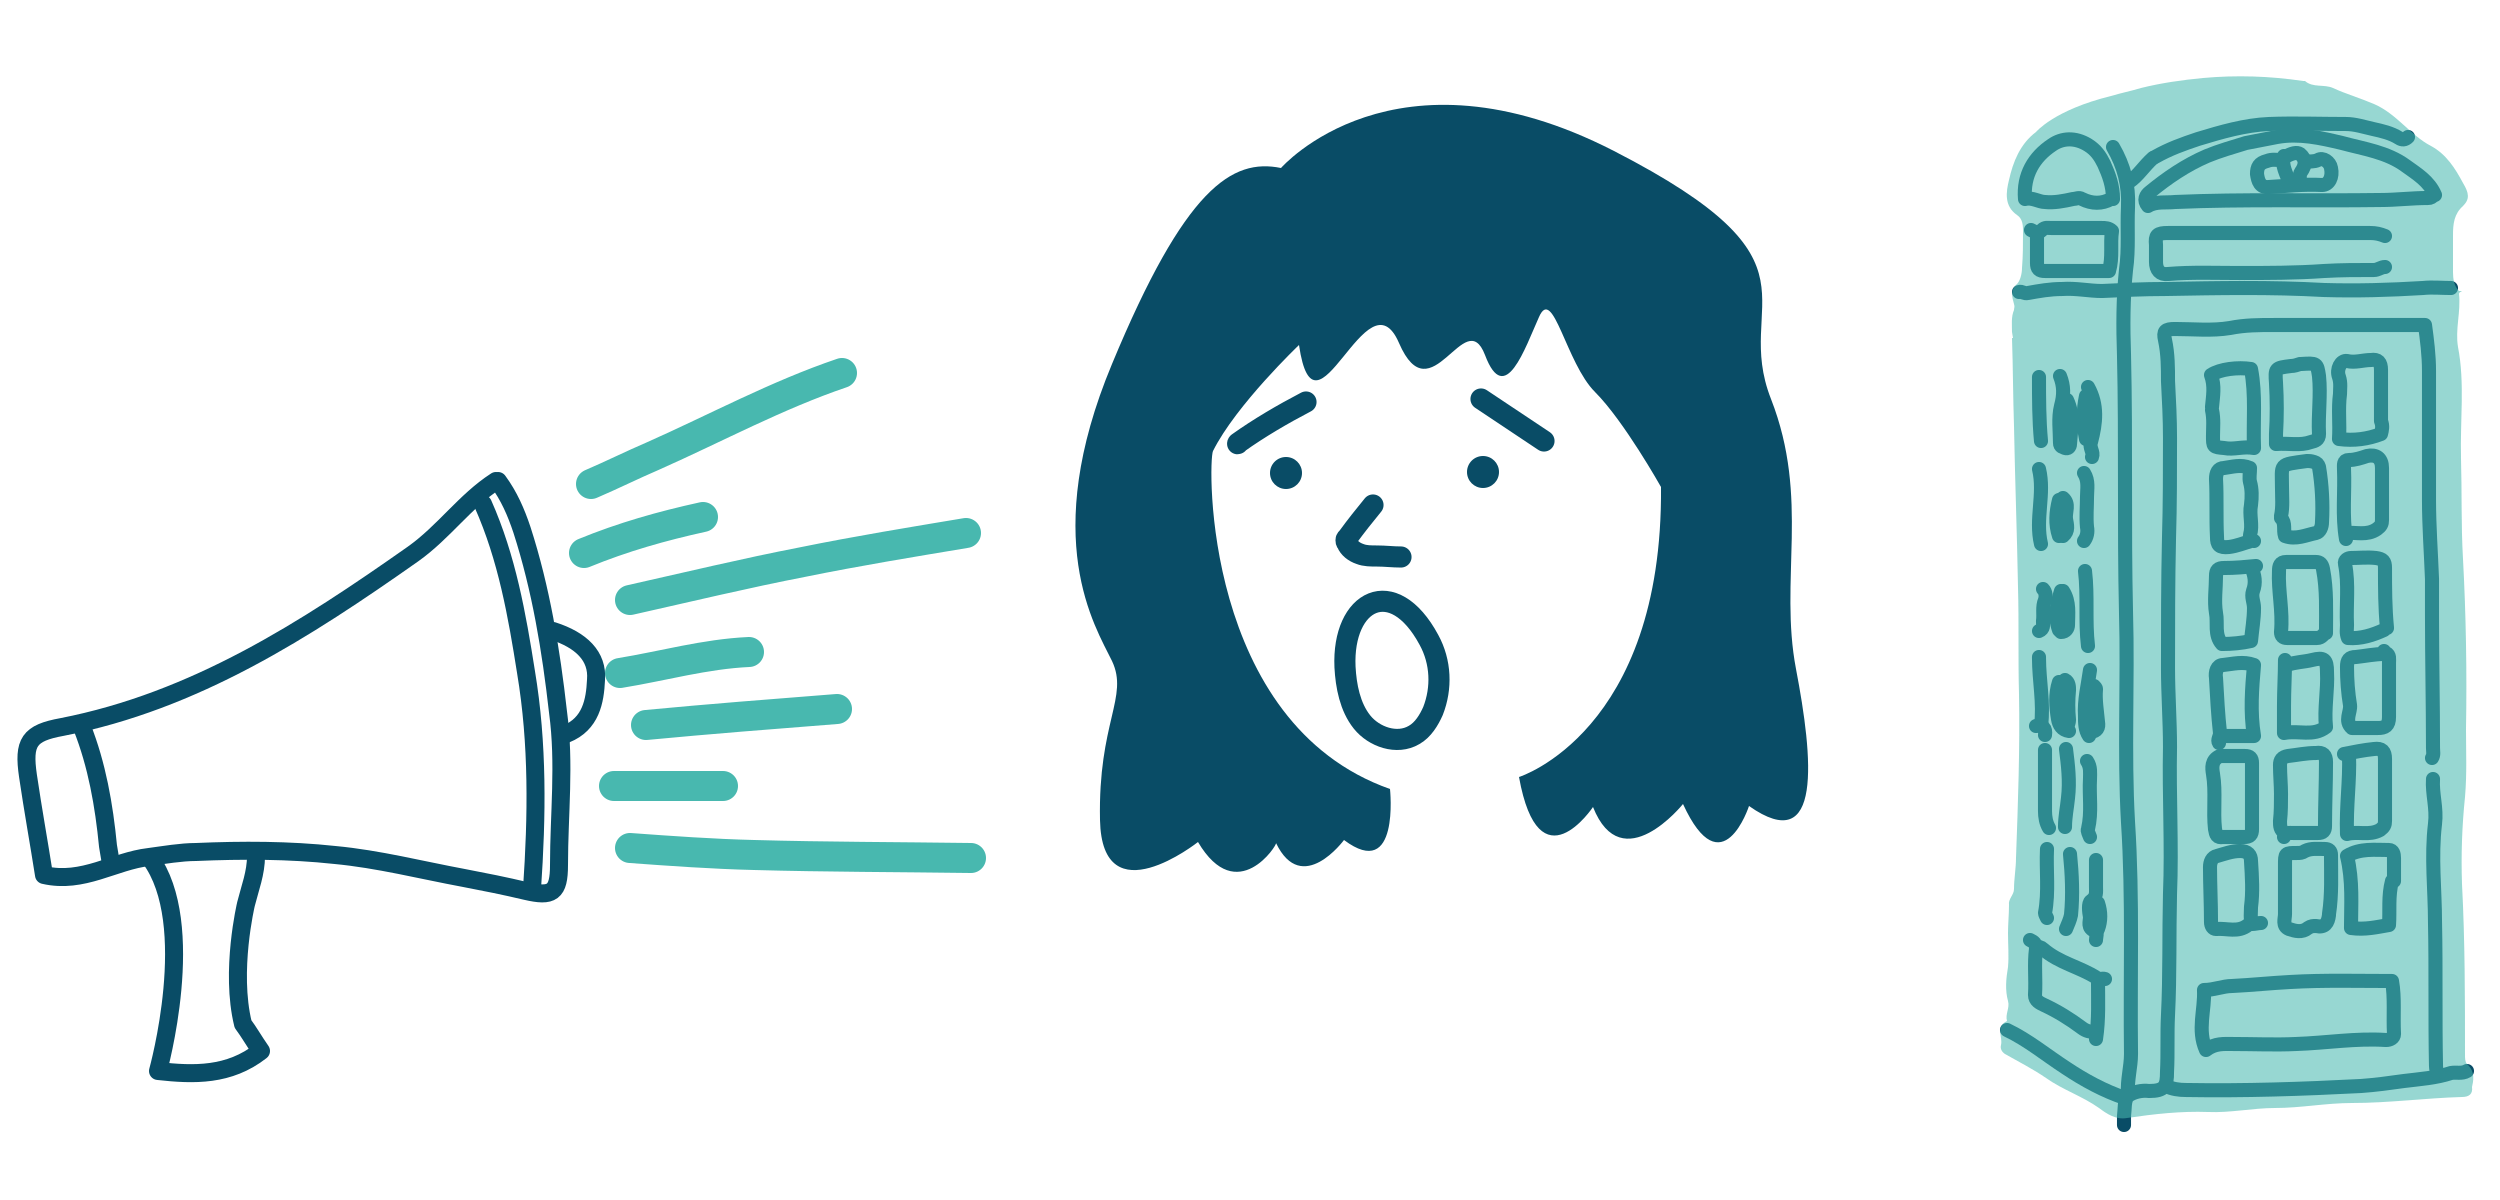 <svg xmlns="http://www.w3.org/2000/svg" xmlns:xlink="http://www.w3.org/1999/xlink" id="Calque_1" x="0px" y="0px" viewBox="0 0 250 120" style="enable-background:new 0 0 250 120;" xml:space="preserve">
<style type="text/css">
	.st0{fill:none;stroke:#094C66;stroke-width:1.407;stroke-linecap:round;stroke-linejoin:round;stroke-miterlimit:10;}
	.st1{opacity:0.57;fill:#48B8AF;}
	.st2{fill:#094C66;}
	.st3{fill:none;stroke:#094C66;stroke-width:2.112;stroke-linecap:round;stroke-linejoin:round;stroke-miterlimit:10;}
	.st4{fill:none;stroke:#094C66;stroke-width:1.8;stroke-linecap:round;stroke-linejoin:round;stroke-miterlimit:10;}
	.st5{fill:none;stroke:#48B8AF;stroke-width:3;stroke-linecap:round;stroke-linejoin:round;stroke-miterlimit:10;}
	.st6{fill:none;stroke:#094C66;stroke-width:1.429;stroke-linecap:round;stroke-linejoin:round;stroke-miterlimit:10;}
	.st7{fill:none;stroke:#48B8AF;stroke-width:0.794;stroke-miterlimit:10;}
	.st8{fill:none;stroke:#094C66;stroke-width:1.625;stroke-linecap:round;stroke-linejoin:round;stroke-miterlimit:10;}
	.st9{opacity:0.57;}
	.st10{fill:#48B8AF;}
	.st11{fill:none;stroke:#094C66;stroke-width:1.907;stroke-linecap:round;stroke-linejoin:round;stroke-miterlimit:10;}
	.st12{fill:none;stroke:#48B8AF;stroke-width:1.625;stroke-linecap:round;stroke-linejoin:round;stroke-miterlimit:10;}
	.st13{fill:none;stroke:#094C66;stroke-width:1.905;stroke-linecap:round;stroke-linejoin:round;stroke-miterlimit:10;}
	.st14{fill:none;stroke:#48B8AF;stroke-width:2.293;stroke-linecap:round;stroke-linejoin:round;stroke-miterlimit:10;}
	.st15{fill:none;stroke:#48B8AF;stroke-width:1.8;stroke-linecap:round;stroke-linejoin:round;stroke-miterlimit:10;}
</style>
<g>
	<g>
		<g>
			<path class="st0" d="M211.3,14.7c1.1,1.9,1.6,3.8,1.5,6c-0.1,2.1,0.1,4.2-0.2,6.3c-0.3,2.8-0.3,5.7-0.2,8.5     c0.2,8.6,0,17.2,0.2,25.7c0.2,7-0.2,14,0.2,21c0.5,7.7,0.2,15.5,0.3,23.2c0,1.3-0.4,2.6-0.3,4"></path>
			<path class="st0" d="M239.2,98.1c-3.4,0-6.8-0.1-10.2,0.1c-1.9,0.1-3.8,0.3-5.8,0.4c-0.9,0-1.8,0.4-2.8,0.4c0.1,2-0.7,4,0.2,6     c0.9-0.7,1.8-0.6,2.7-0.6c2.1,0,4.2,0.1,6.3,0c3-0.1,6-0.6,9-0.4c0.4,0,0.8-0.2,0.8-0.6C239.3,101.6,239.5,99.8,239.2,98.1"></path>
			<path class="st0" d="M212.4,112.5c0-0.3,0-0.6,0-0.9c0.1-0.7,0-1.6,0.4-2c0.5-0.4,1.4-0.6,2.1-0.5c1.6,0,1.8-0.5,1.8-1.9     c0.1-1.9,0-3.8,0.1-5.7c0.2-4,0.1-8,0.2-12.1c0.2-4.9-0.1-9.8,0-14.7c0-2.6-0.2-5.3-0.2-7.9c0-4.3,0-8.6,0.1-13     c0.1-3.3,0.1-6.7,0.1-10c0-1.9-0.1-3.8-0.2-5.7c0-1.3,0-2.7-0.3-4.1c-0.2-0.9,0-1.1,1-1.1c1.8,0,3.7,0.2,5.5-0.1     c1.5-0.3,2.9-0.3,4.4-0.3c5,0,10.1,0,15.1,0c0.2,1.5,0.4,3,0.4,4.6c0,4.3,0,8.6,0,12.9c0,2.6,0.2,5.3,0.3,7.9c0,1.2,0,2.4,0,3.6     c0,4.4,0.1,8.8,0.1,13.3c0,0.3,0.1,0.7-0.1,1"></path>
			<path class="st0" d="M238.5,23.6c-0.5-0.2-0.9-0.3-1.5-0.3c-6.7,0-13.4,0-20.2,0c-1.1,0-1.3,0.2-1.2,1.2c0,0.6,0,1.1,0,1.7     c0,0.8,0.4,1.3,1.2,1.2c2.4-0.2,4.7-0.1,7.1-0.1c2.8,0,5.7,0,8.5-0.2c1.7-0.1,3.3-0.1,5-0.1c0.4,0,0.7-0.3,1.1-0.3"></path>
			<path class="st0" d="M245.1,28.8c-0.9,0-1.9-0.1-2.8,0c-3.3,0.2-6.6,0.3-9.9,0.2c-5.3-0.3-10.6-0.2-15.9-0.1     c-2.1,0-4.2,0.1-6.3,0.2c-1.3,0-2.6-0.3-4-0.2c-1.2,0-2.3,0.2-3.4,0.4c-0.4,0.1-0.6-0.2-0.9-0.1"></path>
			<path class="st0" d="M243.5,19.5c-0.6-1.4-1.8-2.1-2.9-2.9c-1.9-1.4-4.2-1.7-6.4-2.3c-2.1-0.5-4.3-1-6.5-0.6     c-1,0.2-2.1,0.4-3.1,0.6c-1.3,0.4-2.7,0.8-3.9,1.3c-2.1,0.9-4,2.2-5.7,3.6c-0.4,0.3-0.7,0.8-0.2,1.4c0.8-0.5,1.8-0.3,2.7-0.4     c6.9-0.3,13.7-0.1,20.6-0.2c1.5,0,3.1-0.2,4.7-0.2c0.3,0,0.4-0.1,0.6-0.3"></path>
			<path class="st0" d="M246.7,107.1c-0.5,0.3-1.1,0.1-1.6,0.2c-1.5,0.5-3.1,0.6-4.7,0.8c-1.4,0.2-2.9,0.4-4.3,0.5     c-5.8,0.3-11.7,0.5-17.5,0.4c-0.7,0-1.4-0.1-2-0.4"></path>
			<path class="st0" d="M240.8,13.7c-0.3,0.3-0.6,0.3-0.9,0.1c-0.8-0.5-1.7-0.7-2.6-0.9c-0.9-0.2-1.8-0.5-2.7-0.5     c-2.6,0-5.1-0.1-7.7,0c-2.4,0.1-4.8,0.8-7.1,1.5c-1.5,0.5-2.9,1-4.3,1.8"></path>
			<path class="st0" d="M232.9,91.4c0.3-2,0.2-3.9,0.2-5.9c0-0.4-0.2-0.6-0.6-0.6c-0.7,0-1.4-0.1-2,0.2c-0.3,0.2-0.5,0.2-0.8,0.2     c-1.2,0-1.2,0-1.2,1.2c0,1.6,0,3.2,0,4.9c0,0.5-0.3,1.2,0.4,1.5c0.6,0.2,1.3,0.4,1.9-0.1c0.3-0.2,0.5-0.2,0.8-0.2     c0.9,0.2,1.2-0.3,1.3-1.1"></path>
			<path class="st0" d="M234.9,75.5c0.1,2.6-0.3,5.1-0.2,7.9c1.1-0.3,2.2,0.2,3.3-0.4c0.4-0.3,0.5-0.5,0.5-0.9c0-2.1,0-4.1,0-6.2     c0-0.8-0.3-1.1-1.1-1c-1,0.1-2,0.3-3,0.5"></path>
			<path class="st0" d="M239.4,88.1c0-0.8,0-1.6,0-2.3c0-0.4-0.1-0.8-0.5-0.8c-1.4,0-2.9-0.2-4.2,0.6c0.6,2.5,0.4,4.9,0.4,7.2     c1.4,0.2,2.6-0.1,3.8-0.3c0.1-1.4-0.1-2.9,0.3-4.4"></path>
			<path class="st0" d="M238.1,42.1c0-1.7,0-3.4,0-5.1c0-0.8-0.3-1.1-1-1c-0.8,0-1.6,0.3-2.4,0.1c-0.6-0.1-1.1,0.8-0.8,1.6     c0.2,0.6,0.1,1.2,0.1,1.7c-0.2,1.5,0,3-0.1,4.5c1.5,0.2,2.9,0,4.2-0.5c0.1-0.4,0.2-0.8,0-1.3"></path>
			<path class="st0" d="M221.2,41c0.2,0.9,0.1,1.8,0.1,2.6c0,1.1,0,1.1,1.1,1.2c1,0.2,1.9-0.2,3,0c-0.1-2.7,0.2-5.3-0.3-7.9     c-1.3-0.2-3.1,0-4,0.6c0.4,1.1,0.2,2.1,0.1,3.2"></path>
			<path class="st0" d="M238.7,62.8c-0.2-2-0.2-4-0.2-6c0-0.7-0.2-0.9-0.9-1c-0.9-0.1-1.7,0-2.5,0c-0.3,0-0.7,0.2-0.6,0.6     c0.4,2,0.1,4.1,0.2,6.1c0,0.4-0.1,0.8,0.1,1.3c1.3,0.1,2.5-0.3,3.6-0.8"></path>
			<path class="st0" d="M226.1,92.3c-0.3,0-0.6,0.1-0.9,0.1c-0.2-0.6-0.1-1.1-0.1-1.7c0.2-1.5,0.1-3,0-4.6c0-0.6-0.3-1-1.1-1     c-0.8,0-1.6,0.3-2.3,0.5c-0.5,0.1-0.7,0.6-0.7,1.1c0,1.8,0.1,3.6,0.1,5.5c0,0.4,0.2,0.7,0.5,0.7c1.1-0.1,2.2,0.4,3.2-0.4"></path>
			<path class="st0" d="M228.5,66c0,1.5-0.1,3-0.1,4.6c0,0.8,0,1.7,0,2.7c1.5-0.3,2.9,0.4,4.2-0.6c-0.2-1.8,0.2-3.7,0.1-5.5     c0-1.3-0.3-1.5-1.5-1.2c-0.8,0.2-1.7,0.2-2.5,0.5"></path>
			<path class="st0" d="M228.1,51.8c0.5,0.5,0.2,1.2,0.4,1.8c1.1,0.4,2.1-0.1,3.1-0.3c0.4-0.1,0.6-0.6,0.6-1.1     c0.1-1.8,0-3.7-0.3-5.5c-0.1-0.3-0.2-0.4-0.5-0.5c-0.3-0.1-0.5-0.1-0.7-0.1c-2.9,0.4-2.5,0.2-2.5,2.7c0,0.9,0.1,1.9-0.1,2.8"></path>
			<path class="st0" d="M243.3,77.9c-0.1,1.5,0.4,2.9,0.2,4.5c-0.4,3.3,0,6.6,0,9.8c0.1,4.8,0,9.6,0.1,14.4c0,0.3,0.1,0.5,0.1,0.8"></path>
			<path class="st0" d="M234.6,53.3c1-0.1,2.1,0.3,3.1-0.4c0.4-0.3,0.5-0.5,0.5-0.9c0-1.7,0-3.4,0-5.2c0-1-0.6-1.4-1.5-1.2     c-0.6,0.2-1.2,0.4-1.8,0.4c-0.6,0-0.5,0.5-0.5,0.9c0.1,2.3-0.2,4.7,0.2,7"></path>
			<path class="st0" d="M211.3,19.9c0-1.3-0.4-2.4-0.9-3.5c-0.4-0.8-0.8-1.4-1.6-1.9c-1.3-0.8-2.6-0.7-3.6,0c-1.8,1.2-2.9,3-2.7,5.4     c0.7-0.2,1.4,0.3,2,0.3c0.9,0.1,1.9-0.1,2.8-0.3c0.3,0,0.6-0.2,0.9,0c1,0.5,2,0.5,2.9,0"></path>
			<path class="st0" d="M232.6,63.2c0-2.1,0.1-4.2-0.3-6.3c-0.1-0.5-0.3-0.7-0.7-0.7c-1,0-2,0-3,0c-0.6,0-0.7,0.4-0.7,0.9     c-0.1,2,0.4,4,0.2,6.1c0,0.4,0.2,0.6,0.6,0.6c1,0,2,0,3,0c0.5,0,0.6-0.4,0.9-0.5"></path>
			<path class="st0" d="M225.4,54.1c-0.4-0.1-0.4-0.5-0.4-0.6c0.3-1-0.1-2,0.1-3c0.1-0.8,0.1-1.6-0.1-2.3c-0.1-0.4,0-0.9,0-1.4     c-0.9-0.4-1.8-0.1-2.6,0c-0.6,0-0.8,0.5-0.8,1.1c0.1,1.9,0,3.9,0.1,5.8c0,0.8,0.2,1.1,1.2,1c0.8-0.1,1.5-0.4,2.2-0.6"></path>
			<path class="st0" d="M206,37.6c0.4,1,0.4,1.9,0.1,3c-0.3,1.2-0.1,2.5-0.1,3.7c0,0.4,0.3,0.4,0.5,0.5c0.3,0.1,0.5-0.1,0.5-0.4     c0.1-1.5,0.4-2.9-0.3-4.4"></path>
			<path class="st0" d="M222.2,73.6c1,0,2,0,3.2,0c-0.4-2.4-0.2-4.8,0-7.1c-1.1-0.4-2.1-0.1-3.1,0c-0.6,0-0.8,0.7-0.7,1.3     c0.1,1.8,0.2,3.7,0.4,5.5c0,0.4-0.3,0.7-0.1,1"></path>
			<path class="st0" d="M200.7,103c2.1,1,3.9,2.5,5.9,3.8c1.8,1.2,3.8,2.3,5.9,3"></path>
			<path class="st0" d="M228.4,83.7c0.1-0.5,0.6-0.4,0.9-0.4c0.8,0,1.7,0,2.5,0c0.5,0,0.7-0.2,0.7-0.7c0-2.1,0.1-4.3,0.1-6.4     c0-0.7-0.3-1-1-0.9c-1,0-1.9,0.2-2.8,0.3c-0.6,0.1-0.8,0.4-0.8,0.9c0,1,0.1,2,0.1,2.9c0,0.9,0,1.8-0.1,2.7c0,0.5,0,0.9,0.5,1.2"></path>
			<path class="st0" d="M203.7,23.4c0,1,0,2,0,2.9c0,0.6,0.2,0.8,0.8,0.8c2.2,0,4.3,0,6.4,0c0.4-1.4,0.1-2.7,0.3-4     c-0.3-0.3-0.7-0.3-1-0.3c-1.7,0-3.4,0-5.1,0c-0.3,0-0.6-0.1-0.9,0.2c-0.4,0.4-0.7,0.2-1.1,0"></path>
			<path class="st0" d="M203,94c0.4,0.2,0.6,0.3,0.6,0.9c-0.2,1.5,0,3-0.1,4.6c0,0.6,0.5,0.8,0.9,1c1.3,0.6,2.6,1.4,3.8,2.3     c0.4,0.3,0.8,0.4,1.3,0.4"></path>
			<path class="st0" d="M238.6,65.3c0.4,0.2,0.3,0.6,0.3,1c0,1.8,0,3.6,0,5.4c0,0.9-0.4,1.1-1.1,1.1c-0.9,0-1.8,0-2.6,0     c-0.8-0.7-0.1-1.6-0.2-2.3c-0.2-1.2-0.3-2.5-0.3-3.8c0-0.7,0.2-1,0.9-1c0.9-0.1,1.9-0.3,2.8-0.3c0,0,0.1-0.1,0.1-0.1     c0-0.1-0.1-0.1-0.1-0.2"></path>
			<path class="st0" d="M209.6,86c0,0.9,0,1.8,0,2.7c0,0.5,0.1,1-0.5,1.4c-0.3,0.2-0.2,1.1-0.1,1.6c0,0.5-0.3,1.1,0.5,1.4     c0.3,0.1,0.1,0.6,0.1,0.9"></path>
			<path class="st0" d="M208.7,76.1c0.4,0.6,0.3,1.2,0.3,1.8c-0.1,1.7,0.2,3.3-0.2,5c-0.1,0.2,0.1,0.5,0.2,0.8"></path>
			<path class="st0" d="M225.1,56.7c0.4,0.8,0.5,1.6,0.2,2.4c-0.2,0.6,0.1,1.1,0.1,1.7c0,1.1-0.2,2.2-0.3,3.3     c-0.9,0.2-1.9,0.3-2.9,0.3c-0.8-0.9-0.4-2.1-0.6-3.1c-0.2-1.2,0-2.5,0-3.7c0-0.6,0.2-0.8,0.8-0.8c1.1,0,2.2-0.1,3.2-0.2"></path>
			<path class="st0" d="M228.1,16c-0.5,0-0.9-0.1-1.4,0.1c-0.8,0.2-1,0.6-1,1.3c0.1,0.7,0.3,1.4,1.2,1.3c1.8-0.1,3.5-0.3,5.3-0.2     c0.7,0,1.1-0.8,0.9-1.7c-0.1-0.6-0.8-1.1-1.3-0.8c-0.4,0.2-0.8,0.1-1.1,0.2"></path>
			<path class="st0" d="M204.7,84.9c-0.1,2.1,0.2,4.3-0.2,6.4c0,0.1,0.1,0.3,0.2,0.5"></path>
			<path class="st0" d="M203.9,65.7c0,0,0,0.1,0,0.1c0,2.3,0.5,4.5,0.2,6.8"></path>
			<path class="st0" d="M203.9,46.9c0.6,2.5-0.4,5,0.2,7.5"></path>
			<path class="st0" d="M204.5,75c0,2,0,4.1,0,6.1c0,0.6,0.1,1.2,0.4,1.7"></path>
			<path class="st0" d="M208.8,38.7c1,1.8,0.8,3.6,0.3,5.5c-0.2,0.6,0.3,1,0.1,1.5"></path>
			<path class="st0" d="M203.9,37.7c0,2.1,0,4.3,0.2,6.4"></path>
			<path class="st0" d="M209,67c-0.2,1.5-0.6,3-0.5,4.6c0,0.7,0,1.4,0.4,2"></path>
			<path class="st0" d="M210.5,97.9c-0.3-0.1-0.5,0.1-0.8-0.1c-1.7-1.1-3.8-1.5-5.4-2.9c-0.2-0.2-0.4-0.2-0.6-0.2"></path>
			<path class="st0" d="M209.8,98c0,2,0.1,3.9-0.2,5.9"></path>
			<path class="st0" d="M209.4,68.6c0.1,0.1,0.2,0.2,0.2,0.3c-0.1,1.1,0.1,2.2,0.2,3.3c0.1,0.6-0.1,0.9-0.7,1"></path>
			<path class="st0" d="M205.9,68.2c-0.4,1.2-0.3,2.5-0.1,3.7c0.1,0.6,0.4,1.1,1.1,1.2"></path>
			<path class="st0" d="M206.5,68c0.4,0.2,0.4,0.7,0.4,1c-0.1,1-0.1,2,0,3c0,0.2-0.1,0.5-0.2,0.7"></path>
			<path class="st0" d="M208.4,47.3c0.5,0.8,0.3,1.6,0.3,2.4c0,1-0.1,2,0,3c0.1,0.5,0,1-0.3,1.4"></path>
			<path class="st0" d="M207,85.4c0.2,2,0.3,4.1,0.1,6.1c-0.1,0.5-0.3,0.9-0.5,1.4"></path>
			<path class="st0" d="M206.6,74.9c0.2,1.6,0.4,3.2,0.2,4.9c-0.1,1-0.3,1.9-0.3,2.9"></path>
			<path class="st0" d="M206.3,59.1c0.7,1.1,0.5,2.3,0.5,3.4c0,0.3-0.2,0.7-0.7,0.7"></path>
			<path class="st0" d="M208.6,39.6c-0.3,1.4-0.3,2.8,0,4.3"></path>
			<path class="st0" d="M208.5,57.1c0.3,2.5,0,5,0.3,7.5"></path>
			<path class="st0" d="M206.1,59.1c-0.4,1.3-0.7,2.5-0.2,3.9"></path>
			<path class="st0" d="M206.3,49.8c0.7,0.6,0.2,1.4,0.3,2.1c0.1,0.6,0.3,1.2-0.3,1.7"></path>
			<path class="st0" d="M205.9,50c-0.3,1.2-0.4,2.4,0,3.6"></path>
			<path class="st0" d="M215.3,15.8c-0.9,0.8-1.5,1.8-2.4,2.4"></path>
			<path class="st0" d="M209.8,90.3c0.3,0.9,0.3,1.8,0,2.6"></path>
			<path class="st0" d="M230,18.3c0-0.4-0.1-0.8,0.1-1.1c0.5-0.7,0.5-1.3-0.1-1.8c-0.3-0.2-0.8-0.1-1.5,0.3"></path>
			<path class="st0" d="M228.4,15.6c-0.3,1,0.3,1.8,0.5,2.6"></path>
			<path class="st0" d="M204.3,58.9c0.3,0.3,0.3,0.8,0.2,1.1c-0.3,0.7-0.1,1.4-0.2,2.1c0,0.4,0.1,0.8-0.4,1"></path>
			<path class="st0" d="M203.6,72.6c0.7-0.1,1,0.2,0.9,0.9"></path>
			<path class="st0" d="M230,36.4c-0.3,0.1-0.6,0.2-0.9,0.2c-1.6,0.2-1.6,0.2-1.5,1.7c0.1,1.7,0.1,3.4,0,5.1c0,0.3,0,0.6,0,1     c1.3-0.1,2.4,0.2,3.5-0.2c0.4-0.1,0.8-0.2,0.8-0.8c-0.1-1.9,0.2-3.9,0-5.8c-0.2-1.3-0.2-1.3-1.8-1.2"></path>
			<path class="st0" d="M222,75.6c-0.9,0.4-0.8,1.2-0.7,1.8c0.3,1.8,0,3.7,0.2,5.5c0.1,0.6,0.2,0.9,0.8,0.8c0.7,0,1.4,0,2.1,0     c0.6,0,0.8-0.2,0.8-0.8c0-2.2,0-4.4,0-6.6c0-0.5-0.2-0.7-0.7-0.7c-0.8,0-1.7,0-2.5,0"></path>
		</g>
		<path class="st1" d="M246.7,106.4c-0.2-0.2-0.2-0.6-0.2-0.9c0-5.7,0-11.4-0.3-17.1c-0.1-2.9,0-5.8,0.3-8.7    c0.2-2.3,0.1-4.5,0.1-6.8c0.1-5.7,0-11.4-0.3-17c-0.2-3.4-0.1-6.8-0.2-10.1c-0.1-3.7,0.4-7.5-0.3-11.1c-0.3-1.8,0.3-3.5,0.1-5.3    c0-0.2,0.2-0.2,0.3-0.3l-0.3,0c-0.5-0.5-0.6-1.2-0.6-1.9c0-1.2,0-2.5,0-3.7c0-1.1,0.1-2.1,1-2.9c0.7-0.7,0.6-1.3,0-2.3    c-0.8-1.5-1.7-2.9-3.2-3.7c-2.1-1.1-3.4-3.2-5.7-4.2c-1.4-0.6-2.8-1-4.1-1.6c-0.9-0.4-2,0-2.8-0.7c0,0-0.1,0-0.2,0    c-3.3-0.5-6.7-0.6-10-0.3c-2.1,0.2-4.2,0.5-6.2,1c-1,0.3-2,0.5-3,0.8c0,0,0,0,0,0c-5.7,1.4-7.5,3.6-7.5,3.6    c-1.6,1.2-2.3,3-2.7,4.8c-0.3,1.2-0.5,2.6,0.8,3.5c0.6,0.4,0.6,1.1,0.6,1.7c0,1.2,0,2.4-0.1,3.6c0,0.6-0.2,1.3-0.5,1.6    c-0.7,0.6-0.5,1.3-0.3,2c0.1,0.3,0,0.4,0,0.6c-0.3,0.7-0.2,1.5-0.2,2.2l0.1,0.6l-0.1,0c0.1,2.9,0.1,5.9,0.2,8.8    c0.1,5.4,0.3,10.7,0.4,16.1c0.1,3.6,0,7.2,0.1,10.7c0.1,5.5-0.1,10.9-0.3,16.4c0,1-0.2,2.1-0.2,3.1c0,0.6-0.6,1-0.5,1.6    c0,0.9-0.1,1.9-0.1,2.8c0,1.1,0.1,2.3,0,3.4c-0.2,1.2-0.3,2.3,0,3.4c0.2,0.7-0.3,1.3-0.1,2c-1.2,0.6-0.4,1.6-0.6,2.4    c-0.1,0.4,0.1,0.7,0.4,0.9c1.4,0.8,2.8,1.5,4.1,2.4c1.7,1.2,3.6,1.8,5.3,3c0.8,0.6,1.7,1.2,2.8,1c2.7-0.4,5.4-0.7,8.1-0.6    c2.2,0.1,4.5-0.4,6.7-0.4c2.6,0,5.1-0.5,7.7-0.5c3.7,0,7.4-0.5,11-0.6c0.7,0,1.1-0.3,1-1C247.3,108.2,247.6,107.2,246.7,106.4z"></path>
	</g>
	<g>
		<path class="st2" d="M119.8,84.2c0,0-9.6,7.6-9.8-2.2s2.9-12.3,1.2-15.9c-1.7-3.5-7.3-12.2,0-29.7c7.3-17.6,12-20.6,16.9-19.6    c0,0,11.3-13,33.3-1.7s11.8,14.9,15.7,24.8c3.9,10,0.8,18.1,2.5,27s2.7,18.9-4.7,13.7c0,0-2.7,8.3-6.6-0.2c0,0-6.1,7.6-9,0.3    c0,0-5.4,8.1-7.4-3c0,0,14.4-4.5,14.2-29c0,0-3.7-6.6-6.6-9.5c-2.9-2.9-4.2-10.7-5.6-7.5c-1.4,3.1-3.4,9.1-5.4,3.8    c-2-5.2-5.4,6.2-8.6-1.2c-3.2-7.4-8.4,11.1-10,0.2c0,0-6.3,6-8.6,10.6c-0.5,1-1,27.2,17.7,33.8c0,0,1,9.3-4.6,5.1    c0,0-4.2,5.7-6.8,0.3C127.8,84.4,123.7,90.8,119.8,84.2z"></path>
		<path class="st3" d="M134.5,66.7c0.1,1.9,0.5,4,1.7,5.5s3.5,2.3,5.2,1.3c0.9-0.5,1.5-1.5,1.9-2.4c0.9-2.3,0.8-4.9-0.4-7.1    C139.3,57.3,134.2,60,134.5,66.7z"></path>
		<circle class="st2" cx="128.6" cy="47.3" r="1.6"></circle>
		<circle class="st2" cx="148.3" cy="47.2" r="1.6"></circle>
		<path class="st3" d="M123.8,44.3C123.8,44.4,123.7,44.4,123.8,44.3c2.1-1.5,4.5-2.9,6.8-4.1"></path>
		<path class="st3" d="M148.1,39.9c2.1,1.4,4.2,2.8,6.3,4.2"></path>
		<path class="st3" d="M137.3,50.5c-0.9,1.1-1.7,2.1-2.5,3.2c-0.1,0.1-0.2,0.2-0.2,0.3c0,0.1,0,0.2,0.1,0.3c0.2,0.5,0.7,0.9,1.3,1.1    c0.5,0.2,1.1,0.2,1.7,0.2c0.8,0,1.6,0.1,2.4,0.1"></path>
	</g>
	<g>
		<g>
			<g>
				<path class="st4" d="M49.6,48.1c-3.1,2-5.2,5.1-8.3,7.3C30.5,63,19.5,70.1,6.2,72.7c-3.3,0.6-3.9,1.5-3.4,4.9      c0.5,3.4,1.1,6.7,1.6,9.9c3.9,0.9,7-1.4,10.5-1.8c1.5-0.2,3.2-0.5,4.7-0.5c4.6-0.2,9.3-0.2,13.9,0.3c4.3,0.4,8.6,1.5,12.9,2.3      c2.1,0.4,4.1,0.8,6.2,1.3c2.6,0.6,3.3,0.2,3.3-2.6c0-5.1,0.6-10.1-0.1-15.3C55.1,65,54.1,58.9,52.2,53c-0.6-1.8-1.3-3.4-2.4-4.9      "></path>
				<path class="st4" d="M48.3,50.4c2.4,5.4,3.4,11.1,4.3,16.8c1.2,7.2,1.1,14.4,0.6,21.7"></path>
				<path class="st5" d="M96.6,53.3c-5.4,0.9-10.9,1.8-16.3,2.9C74.6,57.3,68.8,58.7,63,60"></path>
				<path class="st5" d="M63,84.8c4.1,0.3,8.3,0.6,12.4,0.7c7.2,0.2,14.5,0.2,21.7,0.3"></path>
				<path class="st5" d="M84.2,37.3c-6.5,2.2-12.6,5.5-18.9,8.3c-2.1,0.9-4.1,1.9-6.2,2.8"></path>
				<path class="st5" d="M83.7,70.9c-6.4,0.5-12.8,1-19.1,1.6"></path>
				<path class="st4" d="M8.2,72.7c1.5,3.8,2.2,7.8,2.6,11.9c0.1,0.6,0.2,1.2,0.3,1.8"></path>
				<path class="st5" d="M74.9,65.2c-4.4,0.2-8.6,1.4-12.9,2.1"></path>
				<path class="st4" d="M56.6,73.4c2.5-1,2.9-3.3,3-5.4c0.2-2.4-1.5-4-4.3-4.9"></path>
				<path class="st5" d="M70.3,51.7c-4.1,0.9-8,2-11.9,3.6"></path>
				<path class="st5" d="M72.3,78.6c-3.6,0-7.2,0-10.9,0"></path>
				<path class="st4" d="M25.6,85.6c0,1.7-0.6,3.2-1,4.8c0,0-1.6,6.7-0.3,12c0.6,0.8,1.1,1.7,1.8,2.7c-3.2,2.5-6.7,2.4-10.3,2      c0,0,4.1-14.7-0.8-21.3"></path>
			</g>
		</g>
	</g>
</g>
</svg>